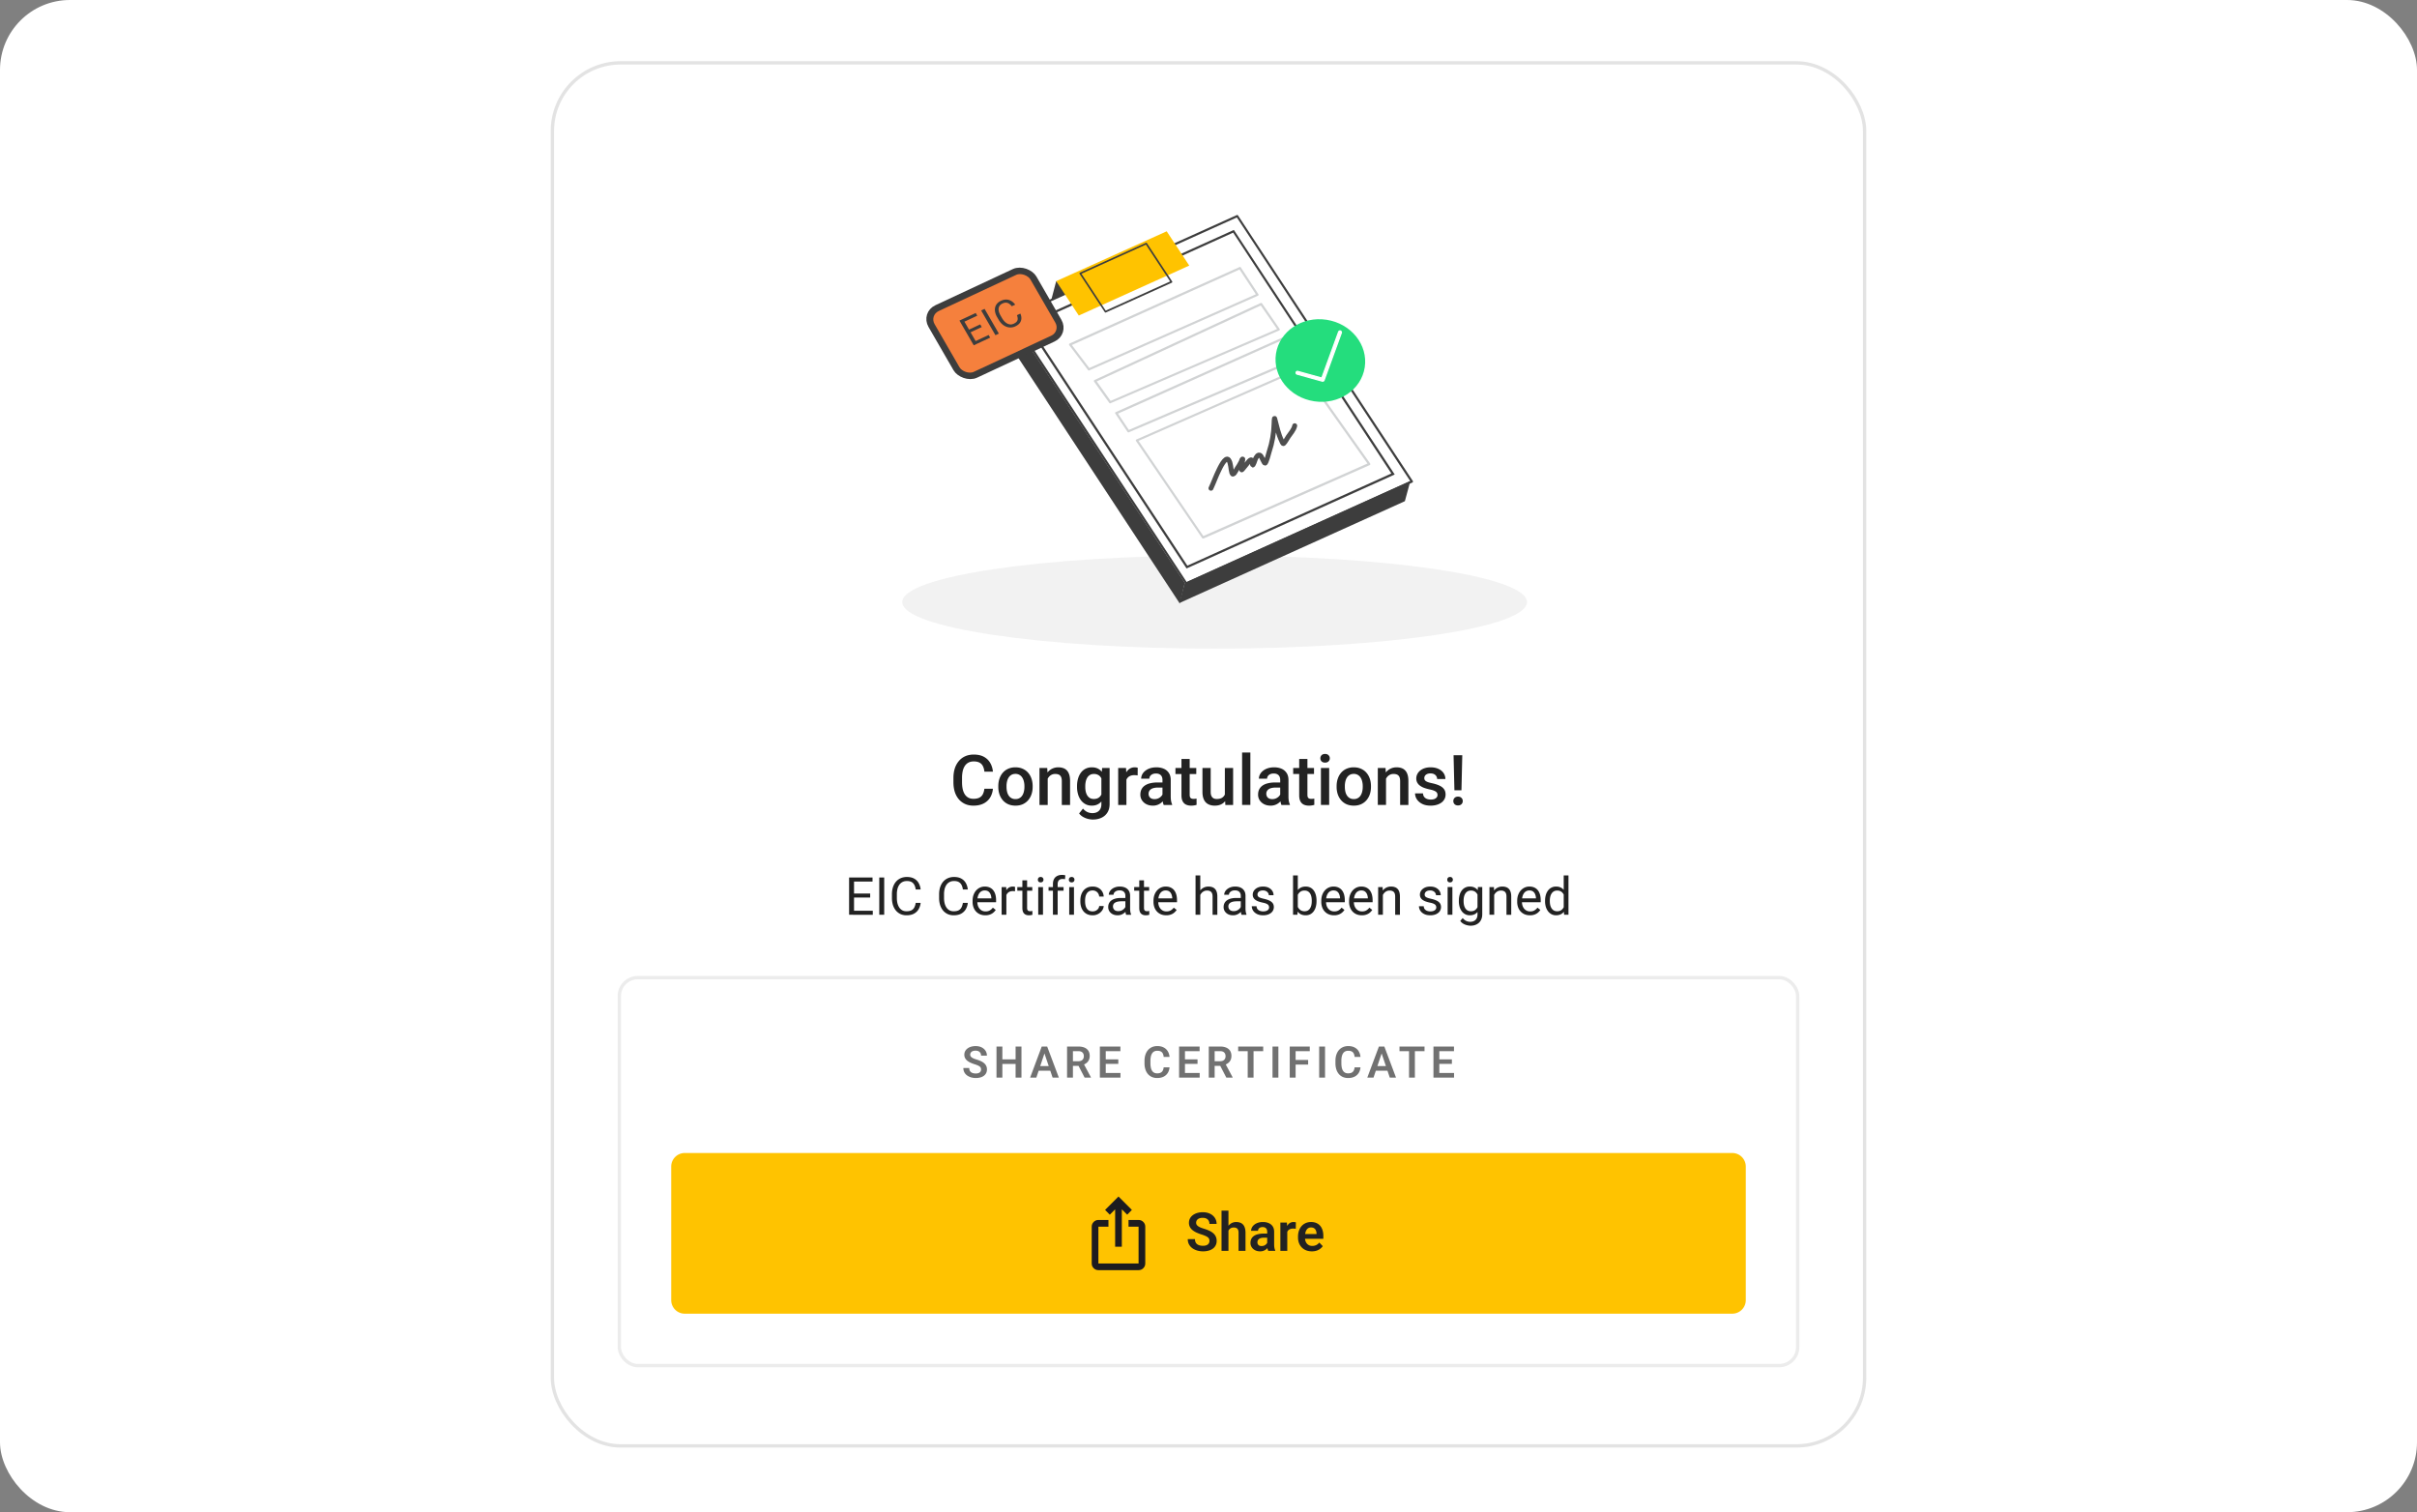 <svg xmlns="http://www.w3.org/2000/svg" width="553" height="346" fill="none"><rect width="100%" height="100%" fill="#808080" stroke="none"/><rect width="553" height="346" fill="#fff" rx="16"/><rect width="301" height="317.216" x="126" y="14" fill="#fff" rx="16"/><rect width="300.234" height="316.45" x="126.383" y="14.383" stroke="#4B4B4B" stroke-opacity=".16" stroke-width=".766" rx="15.617"/><ellipse cx="277.901" cy="137.759" fill="url(#a)" fill-opacity=".3" rx="71.467" ry="10.65"/><path fill="#3D3D3D" d="m241.657 64.322-1.303 4.959 5.06-1.125-3.757-3.834z"/><path fill="#fff" d="m323.04 110.201-51.605 23.311-39.976-60.781 17.227-7.77 17.816-8.052 16.588-7.49 39.95 60.782z"/><path fill="#3D3D3D" d="M271.434 133.768c-.076 0-.178-.052-.204-.128l-39.976-60.756c-.051-.051-.051-.128-.025-.205a.257.257 0 0 1 .128-.153l51.605-23.31c.102-.052.256 0 .307.102l39.975 60.73c.052.051.052.128.026.204a.266.266 0 0 1-.128.154l-51.605 23.31c-.051.026-.077.052-.103.052zm-39.592-60.935 39.669 60.347 51.146-23.106-39.669-60.322-51.146 23.08z"/><path fill="#3D3D3D" d="m269.927 138.088 1.15-4.729-39.95-60.756-1.15 4.704 39.95 60.781z"/><path fill="#3D3D3D" d="m322.682 110.049-51.605 23.31-1.253 4.627 51.606-23.311 1.252-4.626z"/><path fill="#fff" d="m318.747 108.44-47.158 21.291-36.526-55.516 13.036-5.879 2.709-1.226 16.282-7.362.511-.23 14.621-6.594 36.525 55.516z"/><path fill="#3D3D3D" d="m271.486 130.064-.128-.179-36.678-55.772 47.618-21.496.128.18 36.678 55.771-.281.128-47.337 21.368zm-36.04-55.72 36.219 55.081 46.672-21.087-36.193-55.107-46.698 21.112z"/><path fill="#fff" d="M260.111 100.771 297.71 84.26l15.54 21.905-38.007 16.792-15.132-22.186z"/><path stroke="#222" stroke-linecap="round" stroke-width="1.121" d="M277.061 111.717c.641-1.353 1.126-2.771 1.794-4.113.158-.318 1.527-3.333 2.239-2.385.556.742.48 2.115.751 2.983.283.907.972-.636 1.152-.904.353-.526.698-1.058.977-1.627.013-.025.202-.6.278-.634.231-.103-.018.507-.044.758-.05.477-.275 1.238-.102 1.707.032.089 1.459-1.751 1.648-1.955.786-.845.729.096.824.744.081.553.578-1.127.686-1.334.174-.334.552-1.102 1.086-.752.305.2.845 1.78 1.08 1.765.293-.018.897-2.442.962-2.64.667-2.019 1.058-4.145 1.102-6.272.008-.421.053-1.662.16-1.254.462 1.754.815 3.488 1.612 5.134.003.007.248.715.43.533.417-.417.714-1.048 1.043-1.532.517-.76 1.304-1.609 1.488-2.53" opacity=".8"/><path fill="#D1D3D4" d="M275.243 123.214c-.077 0-.154-.051-.205-.103L259.907 100.9c-.052-.051-.052-.153-.026-.205a.234.234 0 0 1 .153-.153l37.599-16.512c.102-.05.23 0 .307.077l15.54 21.93c.077.128.051.282-.051.358-.025 0-.025.026-.051.026l-38.008 16.793h-.127zm-14.749-22.34 14.825 21.777 37.548-16.588-15.234-21.496-37.139 16.307z"/><path fill="#fff" d="m244.853 78.842 38.851-17.483 4.013 6.11-38.57 17.048-4.294-5.675z"/><path fill="#D1D3D4" d="M249.146 84.77a.232.232 0 0 1-.204-.102l-4.294-5.674c-.051-.051-.051-.153-.051-.23.025-.077.076-.128.153-.179l38.851-17.483c.102-.051.23 0 .307.102l4.013 6.11c.051.05.051.127.025.204a.228.228 0 0 1-.153.153l-38.57 17.074c0 .051-.051.051-.077.026zm-3.91-5.827 3.987 5.265 38.11-16.87-3.732-5.674-38.365 17.279z"/><path fill="#fff" d="m250.553 87.174 38.007-17.637 4.013 5.828-38.57 16.665-3.45-4.856z"/><path fill="#D1D3D4" d="M254.003 92.285c-.077 0-.154-.05-.205-.102l-3.476-4.856c-.077-.102-.051-.281.051-.358.026 0 .026-.026.051-.026l38.008-17.61c.128-.052.255 0 .332.102l4.013 5.828c.051.05.051.153.026.204a.232.232 0 0 1-.154.153l-38.57 16.64c0 .025-.051.025-.076.025zm-3.068-5.01 3.17 4.448 38.084-16.435-3.732-5.393-37.522 17.38z"/><path fill="#fff" d="m255.409 94.51 38.136-17.05 3.476 4.576-38.851 16.64-2.761-4.167z"/><path fill="#D1D3D4" d="M258.169 98.931c-.077 0-.154-.05-.205-.128l-2.786-4.166c-.051-.051-.051-.128-.025-.204a.228.228 0 0 1 .153-.154l38.161-17.074a.245.245 0 0 1 .307.077l3.476 4.575c.051.051.051.153.051.23a.345.345 0 0 1-.154.18l-38.851 16.639c-.051.025-.076.025-.127.025zm-2.377-4.294 2.479 3.732 38.34-16.435-3.144-4.166-37.675 16.87z"/><path fill="#24DD7D" d="M312.25 84.041c.786-5.148-3.124-10.017-8.734-10.873-5.609-.856-10.794 2.623-11.58 7.772-.786 5.15 3.124 10.018 8.734 10.874 5.609.857 10.794-2.623 11.58-7.772z"/><path fill="#fff" stroke="#fff" stroke-width=".28" d="m302.532 87.207.018.005h.075a.334.334 0 0 0 .317-.215l.002-.005 3.951-10.842.009-.024v-.03a.34.34 0 0 0-.221-.362l-.011-.004-.013-.003a.344.344 0 0 0-.381.212l-.002.005-3.85 10.557-5.469-1.512c-.178-.065-.339.047-.397.19v-.001l-.003.008a.322.322 0 0 0 .194.413l.013.004 5.768 1.604z"/><path fill="#FFC300" d="m272.099 60.77-.69.307-21.087 9.534-3.502 1.585-5.163-7.872 25.279-11.4 5.163 7.847z"/><path fill="#3D3D3D" d="M252.929 71.505c-.077 0-.128-.025-.153-.077l-5.777-8.767c-.026-.05-.051-.102-.026-.153.026-.051.052-.102.103-.128l15.106-6.824c.076-.051.179 0 .23.076l5.776 8.768c.026.05.051.102.026.153-.026.05-.051.102-.102.128l-15.106 6.824c-.026 0-.051.026-.077 0zm-5.495-8.87 5.546 8.436 14.748-6.671-5.546-8.435-14.748 6.67z"/><rect width="25.723" height="17.595" x="1.077" y=".34" fill="#F5803D" rx="3.089" transform="matrix(.906 -.423 .5 .866 210.445 71.973)"/><rect width="25.723" height="17.595" x="1.077" y=".34" stroke="#3D3D3D" stroke-width="1.532" rx="3.089" transform="matrix(.906 -.423 .5 .866 210.445 71.973)"/><path fill="#3D3D3D" d="m226.196 76.646.352.61-3.136 1.463-.352-.61 3.136-1.463zm-5.892-3.66 3.267 5.659-.785.366-3.267-5.659.785-.366zm3.967 1.238.352.61-2.721 1.27-.352-.611 2.721-1.269zm-1.031-2.607.355.614-3.095 1.443-.355-.614 3.095-1.443zm2.029-.946 3.267 5.659-.785.366-3.267-5.659.785-.366zm7.404 1.445.781-.364c.166.377.243.747.233 1.11a1.83 1.83 0 0 1-.348 1.016c-.223.311-.572.577-1.046.798a2.624 2.624 0 0 1-1.056.256 2.626 2.626 0 0 1-1.033-.19 3.193 3.193 0 0 1-.95-.607 4.26 4.26 0 0 1-.786-1.005l-.326-.563a3.922 3.922 0 0 1-.458-1.153 2.512 2.512 0 0 1-.005-1.053c.076-.328.224-.623.445-.883.221-.261.515-.477.881-.648.447-.209.872-.305 1.274-.288.402.016.77.127 1.106.333.336.201.633.479.889.833l-.781.364a2.597 2.597 0 0 0-.604-.581 1.378 1.378 0 0 0-.695-.239c-.25-.015-.528.05-.834.192a1.61 1.61 0 0 0-.613.468 1.357 1.357 0 0 0-.265.642c-.031.238-.009.496.065.773.074.278.198.567.372.868l.33.571c.16.277.34.524.54.74.203.214.42.384.651.51.231.126.473.197.727.213.253.014.51-.04.773-.163.334-.155.57-.33.71-.523s.205-.408.196-.644a2.377 2.377 0 0 0-.173-.782z"/><path fill="#222" d="M225.219 180.477h1.953a4.509 4.509 0 0 1-.625 1.992 3.714 3.714 0 0 1-1.492 1.367c-.641.333-1.419.5-2.336.5-.703 0-1.336-.125-1.898-.375a4.163 4.163 0 0 1-1.446-1.078 4.891 4.891 0 0 1-.922-1.695c-.208-.662-.312-1.402-.312-2.219v-.946c0-.817.107-1.557.32-2.218a4.899 4.899 0 0 1 .938-1.696 4.048 4.048 0 0 1 1.461-1.086c.573-.25 1.216-.375 1.929-.375.907 0 1.672.167 2.297.5.625.334 1.11.795 1.453 1.383.349.589.563 1.263.641 2.024h-1.953c-.052-.49-.167-.909-.344-1.258a1.77 1.77 0 0 0-.766-.797c-.338-.188-.781-.281-1.328-.281-.448 0-.838.083-1.172.25a2.198 2.198 0 0 0-.835.734c-.224.323-.394.721-.508 1.195a7.091 7.091 0 0 0-.164 1.61v.961c0 .573.049 1.093.148 1.562.104.464.261.862.469 1.196.213.333.484.591.812.773.328.182.722.273 1.18.273.557 0 1.008-.088 1.352-.265.349-.177.612-.435.789-.774.182-.343.302-.763.359-1.257zm3.188-.43v-.18c0-.609.088-1.174.265-1.695.177-.526.432-.982.766-1.367.338-.391.75-.693 1.234-.907a4.032 4.032 0 0 1 1.656-.328c.62 0 1.172.11 1.657.328a3.45 3.45 0 0 1 1.242.907c.338.385.596.841.773 1.367.177.521.266 1.086.266 1.695v.18c0 .609-.089 1.174-.266 1.695a4.055 4.055 0 0 1-.773 1.367c-.339.386-.75.688-1.235.907-.484.213-1.033.32-1.648.32-.62 0-1.174-.107-1.664-.32a3.578 3.578 0 0 1-1.234-.907 4.04 4.04 0 0 1-.774-1.367 5.237 5.237 0 0 1-.265-1.695zm1.882-.18v.18c0 .38.039.739.118 1.078.078.339.2.635.367.891.166.255.38.455.64.601.261.146.571.219.93.219.349 0 .651-.073.906-.219.261-.146.474-.346.641-.601.167-.256.289-.552.367-.891.083-.339.125-.698.125-1.078v-.18c0-.375-.042-.729-.125-1.062a2.728 2.728 0 0 0-.375-.899 1.795 1.795 0 0 0-.641-.609 1.76 1.76 0 0 0-.914-.227c-.354 0-.661.076-.921.227a1.806 1.806 0 0 0-.633.609c-.167.261-.289.56-.367.899a4.59 4.59 0 0 0-.118 1.062zm9.422-2.336v6.649h-1.883v-8.453h1.774l.109 1.804zm-.336 2.11-.609-.008a5.478 5.478 0 0 1 .25-1.649c.167-.5.396-.929.687-1.289a3.04 3.04 0 0 1 1.063-.828 3.13 3.13 0 0 1 1.375-.297c.406 0 .773.058 1.101.172.334.11.618.289.852.539.24.25.422.576.547.977.125.396.187.883.187 1.461v5.461h-1.89v-5.469c0-.406-.06-.727-.18-.961a1.002 1.002 0 0 0-.508-.508c-.218-.104-.492-.156-.82-.156-.323 0-.612.068-.867.203s-.472.32-.649.555a2.685 2.685 0 0 0-.398.812 3.356 3.356 0 0 0-.141.985zm12.789-3.914h1.711v8.218c0 .761-.161 1.407-.484 1.938a3.117 3.117 0 0 1-1.352 1.211c-.578.281-1.247.422-2.007.422-.323 0-.683-.047-1.079-.141a4.446 4.446 0 0 1-1.14-.453 2.817 2.817 0 0 1-.914-.805l.883-1.109c.302.359.635.622 1 .789.364.167.747.25 1.148.25.432 0 .799-.081 1.102-.242.307-.157.544-.388.71-.696.167-.307.25-.682.25-1.125v-6.343l.172-1.914zm-5.742 4.32v-.164c0-.641.078-1.224.235-1.75.156-.531.38-.987.671-1.367.292-.386.646-.68 1.063-.883a3.111 3.111 0 0 1 1.414-.313c.547 0 1.013.099 1.398.297.391.198.717.482.977.852.26.364.464.802.609 1.312a9.98 9.98 0 0 1 .336 1.688v.523a8.436 8.436 0 0 1-.343 1.656c-.162.5-.375.933-.641 1.297a2.739 2.739 0 0 1-.984.844c-.386.198-.842.297-1.368.297-.515 0-.981-.107-1.398-.32a3.18 3.18 0 0 1-1.063-.899 4.254 4.254 0 0 1-.671-1.359 5.962 5.962 0 0 1-.235-1.711zm1.883-.164v.164c0 .385.036.745.109 1.078.078.333.196.628.352.883.161.25.364.448.609.594.25.14.545.21.883.21.443 0 .805-.093 1.086-.281.286-.187.505-.44.656-.758.157-.322.266-.682.328-1.078v-1.414a3.443 3.443 0 0 0-.195-.859 2.276 2.276 0 0 0-.383-.695 1.58 1.58 0 0 0-.609-.469 2.023 2.023 0 0 0-.867-.172c-.339 0-.633.073-.883.219a1.79 1.79 0 0 0-.617.601 2.947 2.947 0 0 0-.352.891c-.078.338-.117.7-.117 1.086zm9.414-2.547v6.844h-1.883v-8.453h1.797l.086 1.609zm2.586-1.664-.016 1.75a3.485 3.485 0 0 0-.375-.047c-.13-.01-.26-.016-.39-.016a2.37 2.37 0 0 0-.852.141 1.61 1.61 0 0 0-.617.391 1.72 1.72 0 0 0-.375.609c-.089.24-.141.508-.156.805l-.43.031c0-.531.052-1.024.156-1.477a4.04 4.04 0 0 1 .469-1.195c.214-.344.479-.612.797-.805a2.144 2.144 0 0 1 1.117-.289c.115 0 .237.011.367.032.136.02.237.044.305.07zm5.664 6.812v-4.031c0-.302-.055-.562-.164-.781a1.147 1.147 0 0 0-.5-.508c-.219-.12-.495-.18-.828-.18-.307 0-.573.052-.797.157a1.284 1.284 0 0 0-.523.421 1.022 1.022 0 0 0-.188.602h-1.875c0-.333.081-.656.242-.969.162-.312.396-.591.703-.836a3.547 3.547 0 0 1 1.102-.578c.427-.14.906-.211 1.437-.211.636 0 1.198.107 1.688.321a2.56 2.56 0 0 1 1.164.968c.286.427.43.964.43 1.61v3.758c0 .385.026.731.078 1.039.057.302.138.565.242.789v.125h-1.93a3.354 3.354 0 0 1-.211-.774 6.29 6.29 0 0 1-.07-.922zm.273-3.445.016 1.164h-1.351c-.349 0-.657.034-.922.102a1.88 1.88 0 0 0-.664.281c-.177.125-.31.276-.399.453a1.335 1.335 0 0 0-.133.602c0 .224.052.429.157.617a1.1 1.1 0 0 0 .453.43c.203.104.448.156.734.156a2.046 2.046 0 0 0 1.695-.821c.167-.234.256-.455.266-.664l.609.836a2.839 2.839 0 0 1-.32.688 3.32 3.32 0 0 1-.594.703 2.938 2.938 0 0 1-2.023.75c-.552 0-1.044-.109-1.477-.328a2.629 2.629 0 0 1-1.015-.899 2.327 2.327 0 0 1-.367-1.289c0-.448.083-.843.25-1.187.171-.349.421-.641.75-.875a3.596 3.596 0 0 1 1.218-.531 6.518 6.518 0 0 1 1.641-.188h1.476zm7.461-3.312v1.375h-4.765v-1.375h4.765zm-3.39-2.071h1.883v8.188c0 .26.036.461.109.601a.584.584 0 0 0 .32.274c.136.047.295.07.477.07.13 0 .255-.008.375-.023.12-.016.216-.032.289-.047l.008 1.437a4.737 4.737 0 0 1-.547.125 3.965 3.965 0 0 1-.703.055c-.433 0-.815-.076-1.149-.227a1.69 1.69 0 0 1-.781-.757c-.187-.349-.281-.813-.281-1.391v-8.305zm9.929 8.532v-6.461h1.891v8.453h-1.781l-.11-1.992zm.266-1.758.633-.016c0 .568-.063 1.091-.188 1.57a3.64 3.64 0 0 1-.578 1.243c-.26.349-.593.622-1 .82-.406.193-.893.289-1.461.289a3.41 3.41 0 0 1-1.132-.18 2.323 2.323 0 0 1-.891-.554c-.245-.25-.435-.576-.57-.977-.136-.401-.204-.88-.204-1.437v-5.461H277v5.476c0 .307.037.565.11.774.073.203.172.367.297.492s.27.213.437.265c.167.052.344.078.531.078.537 0 .959-.104 1.266-.312.312-.214.534-.5.664-.859.135-.36.203-.763.203-1.211zm5.57-8.25v12h-1.89v-12h1.89zm6.829 10.304v-4.031a1.72 1.72 0 0 0-.165-.781 1.147 1.147 0 0 0-.5-.508c-.218-.12-.494-.18-.828-.18-.307 0-.573.052-.797.157a1.29 1.29 0 0 0-.523.421 1.02 1.02 0 0 0-.187.602h-1.875c0-.333.08-.656.242-.969.161-.312.396-.591.703-.836a3.53 3.53 0 0 1 1.101-.578c.427-.14.907-.211 1.438-.211.635 0 1.198.107 1.687.321a2.56 2.56 0 0 1 1.164.968c.287.427.43.964.43 1.61v3.758c0 .385.026.731.078 1.039.058.302.138.565.242.789v.125h-1.929a3.305 3.305 0 0 1-.211-.774 6.29 6.29 0 0 1-.07-.922zm.273-3.445.016 1.164h-1.352a3.74 3.74 0 0 0-.922.102 1.888 1.888 0 0 0-.664.281 1.216 1.216 0 0 0-.531 1.055c0 .224.052.429.156.617a1.1 1.1 0 0 0 .453.43c.203.104.448.156.735.156a2.061 2.061 0 0 0 1.695-.821c.167-.234.255-.455.266-.664l.609.836a2.877 2.877 0 0 1-.32.688 3.32 3.32 0 0 1-.594.703 2.952 2.952 0 0 1-2.024.75c-.552 0-1.044-.109-1.476-.328a2.632 2.632 0 0 1-1.016-.899 2.327 2.327 0 0 1-.367-1.289c0-.448.083-.843.25-1.187.172-.349.422-.641.75-.875.333-.235.74-.412 1.219-.531a6.515 6.515 0 0 1 1.64-.188h1.477zm7.461-3.312v1.375h-4.766v-1.375h4.766zm-3.391-2.071h1.883v8.188c0 .26.037.461.109.601a.586.586 0 0 0 .321.274c.135.047.294.07.476.07.131 0 .256-.008.375-.023.12-.016.216-.032.289-.047l.008 1.437a4.642 4.642 0 0 1-.547.125 3.957 3.957 0 0 1-.703.055c-.432 0-.815-.076-1.148-.227a1.682 1.682 0 0 1-.781-.757c-.188-.349-.282-.813-.282-1.391v-8.305zm6.86 2.071v8.453h-1.891v-8.453h1.891zm-2.016-2.219c0-.287.094-.524.281-.711.193-.193.459-.289.797-.289.333 0 .597.096.789.289a.947.947 0 0 1 .289.711.94.94 0 0 1-.289.703c-.192.187-.456.281-.789.281-.338 0-.604-.094-.797-.281a.957.957 0 0 1-.281-.703zm3.719 6.539v-.18c0-.609.088-1.174.265-1.695.177-.526.433-.982.766-1.367.339-.391.75-.693 1.234-.907a4.034 4.034 0 0 1 1.657-.328c.619 0 1.172.11 1.656.328.489.214.904.516 1.242.907.339.385.596.841.774 1.367.177.521.265 1.086.265 1.695v.18c0 .609-.088 1.174-.265 1.695a4.057 4.057 0 0 1-.774 1.367c-.338.386-.75.688-1.234.907-.485.213-1.034.32-1.649.32-.62 0-1.174-.107-1.664-.32a3.578 3.578 0 0 1-1.234-.907 4.04 4.04 0 0 1-.774-1.367 5.237 5.237 0 0 1-.265-1.695zm1.883-.18v.18c0 .38.039.739.117 1.078.078.339.2.635.367.891.167.255.38.455.641.601.26.146.57.219.929.219a1.8 1.8 0 0 0 .907-.219c.26-.146.473-.346.64-.601.167-.256.289-.552.367-.891.084-.339.125-.698.125-1.078v-.18a4.33 4.33 0 0 0-.125-1.062 2.728 2.728 0 0 0-.375-.899 1.793 1.793 0 0 0-.64-.609 1.763 1.763 0 0 0-.914-.227c-.355 0-.662.076-.922.227a1.823 1.823 0 0 0-.633.609c-.167.261-.289.56-.367.899a4.646 4.646 0 0 0-.117 1.062zm9.421-2.336v6.649h-1.882v-8.453h1.773l.109 1.804zm-.335 2.11-.61-.008a5.51 5.51 0 0 1 .25-1.649c.167-.5.396-.929.688-1.289a3.045 3.045 0 0 1 1.062-.828c.412-.198.87-.297 1.375-.297.406 0 .774.058 1.102.172.333.11.617.289.851.539.24.25.422.576.547.977.125.396.188.883.188 1.461v5.461h-1.891v-5.469c0-.406-.06-.727-.18-.961a1.004 1.004 0 0 0-.507-.508c-.219-.104-.493-.156-.821-.156-.323 0-.612.068-.867.203s-.471.32-.648.555a2.687 2.687 0 0 0-.399.812c-.094.308-.14.636-.14.985zm12.117 2.25a.94.94 0 0 0-.141-.508c-.094-.156-.273-.297-.539-.422-.26-.125-.646-.24-1.156-.344-.448-.099-.86-.216-1.235-.351a3.948 3.948 0 0 1-.953-.508 2.145 2.145 0 0 1-.617-.703 1.948 1.948 0 0 1-.219-.938c0-.344.076-.669.227-.976.151-.308.367-.579.648-.813a3.188 3.188 0 0 1 1.024-.555 4.29 4.29 0 0 1 1.359-.203c.708 0 1.315.12 1.82.36.511.234.902.554 1.172.961.271.401.407.854.407 1.359h-1.883c0-.224-.058-.432-.172-.625a1.196 1.196 0 0 0-.5-.477c-.224-.125-.505-.187-.844-.187-.323 0-.591.052-.805.156a1.097 1.097 0 0 0-.468.391.995.995 0 0 0-.149.531c0 .141.026.268.078.383a.91.91 0 0 0 .282.305c.13.088.307.171.531.25.229.078.516.153.859.226.646.136 1.201.31 1.664.524.469.208.828.479 1.078.812.25.328.375.745.375 1.25 0 .375-.08.719-.242 1.031a2.329 2.329 0 0 1-.687.805 3.45 3.45 0 0 1-1.086.523 4.892 4.892 0 0 1-1.406.188c-.766 0-1.414-.135-1.946-.406-.531-.276-.935-.628-1.211-1.055a2.503 2.503 0 0 1-.406-1.344h1.82c.021.349.118.628.289.836.178.203.396.352.657.445.265.089.539.133.82.133.339 0 .622-.044.852-.133a1.22 1.22 0 0 0 .523-.374.895.895 0 0 0 .18-.547zm5.664-9.086-.188 8.023h-1.609l-.195-8.023h1.992zm-2.047 10.484c0-.286.094-.526.281-.719.193-.198.458-.297.797-.297.333 0 .596.099.789.297a.976.976 0 0 1 .289.719.982.982 0 0 1-.289.711c-.193.193-.456.289-.789.289-.339 0-.604-.096-.797-.289a1 1 0 0 1-.281-.711zM199.69 208.387v.92h-4.518v-.92h4.518zm-4.289-7.612v8.532h-1.131v-8.532h1.131zm3.691 3.668v.92h-3.92v-.92h3.92zm.539-3.668v.926h-4.459v-.926h4.459zm2.672 0v8.532h-1.131v-8.532h1.131zm7.207 5.819h1.125a3.595 3.595 0 0 1-.463 1.447c-.25.426-.603.764-1.06 1.014-.457.246-1.028.369-1.711.369-.5 0-.955-.094-1.366-.281a3.049 3.049 0 0 1-1.048-.797 3.733 3.733 0 0 1-.68-1.248 5.342 5.342 0 0 1-.234-1.629v-.85c0-.598.078-1.139.234-1.623.16-.488.389-.906.685-1.254a3.083 3.083 0 0 1 1.084-.803 3.48 3.48 0 0 1 1.424-.281c.645 0 1.19.121 1.635.363.445.243.791.579 1.037 1.008.25.426.404.92.463 1.483h-1.125a3.128 3.128 0 0 0-.305-1.026 1.587 1.587 0 0 0-.632-.668c-.274-.156-.631-.234-1.073-.234-.379 0-.713.072-1.002.217a2.005 2.005 0 0 0-.72.615 2.863 2.863 0 0 0-.434.955 4.84 4.84 0 0 0-.146 1.236v.862c0 .418.043.81.128 1.177.09.368.225.69.405.967a2 2 0 0 0 .685.657c.278.156.606.234.985.234.48 0 .863-.076 1.148-.229.285-.152.5-.371.645-.656.148-.285.254-.627.316-1.025zm10.793 0h1.125a3.595 3.595 0 0 1-.463 1.447c-.25.426-.603.764-1.06 1.014-.457.246-1.028.369-1.711.369-.5 0-.955-.094-1.366-.281a3.049 3.049 0 0 1-1.048-.797 3.733 3.733 0 0 1-.68-1.248 5.342 5.342 0 0 1-.234-1.629v-.85c0-.598.078-1.139.234-1.623.16-.488.389-.906.685-1.254a3.083 3.083 0 0 1 1.084-.803 3.48 3.48 0 0 1 1.424-.281c.645 0 1.19.121 1.635.363.445.243.791.579 1.037 1.008.25.426.404.92.463 1.483h-1.125a3.128 3.128 0 0 0-.305-1.026 1.587 1.587 0 0 0-.632-.668c-.274-.156-.631-.234-1.073-.234-.379 0-.713.072-1.002.217a2.005 2.005 0 0 0-.72.615 2.863 2.863 0 0 0-.434.955 4.84 4.84 0 0 0-.146 1.236v.862c0 .418.042.81.128 1.177.09.368.225.69.405.967a2 2 0 0 0 .685.657c.278.156.606.234.985.234.48 0 .863-.076 1.148-.229.285-.152.5-.371.645-.656.148-.285.254-.627.316-1.025zm5.133 2.83c-.442 0-.842-.074-1.201-.223a2.708 2.708 0 0 1-.92-.639 2.837 2.837 0 0 1-.586-.972 3.56 3.56 0 0 1-.205-1.231v-.246c0-.515.076-.974.228-1.377.153-.406.36-.75.621-1.031.262-.281.559-.494.891-.639a2.567 2.567 0 0 1 1.031-.216c.453 0 .844.078 1.172.234.332.156.604.375.815.656.21.278.367.606.468.985.102.375.153.785.153 1.23v.486h-4.735v-.884h3.651v-.082a2.734 2.734 0 0 0-.176-.821 1.48 1.48 0 0 0-.469-.656c-.215-.172-.508-.258-.879-.258a1.479 1.479 0 0 0-1.213.615 2.322 2.322 0 0 0-.345.745c-.082.293-.123.63-.123 1.013v.246c0 .301.041.584.123.85.086.262.209.492.369.691.164.2.361.356.592.469.234.113.5.17.796.17.383 0 .707-.078.973-.234.266-.157.498-.366.697-.627l.657.521a3.03 3.03 0 0 1-.522.592c-.211.188-.471.34-.779.457a3.022 3.022 0 0 1-1.084.176zm4.816-5.461v5.344h-1.084v-6.34h1.055l.029.996zm1.981-1.031-.006 1.007a1.64 1.64 0 0 0-.258-.035 2.696 2.696 0 0 0-.269-.011c-.25 0-.471.039-.663.117a1.369 1.369 0 0 0-.486.328 1.57 1.57 0 0 0-.316.504 2.406 2.406 0 0 0-.147.633l-.305.175c0-.382.038-.742.112-1.078.078-.336.197-.633.357-.89.16-.262.364-.465.61-.61a1.714 1.714 0 0 1 1.16-.193.8.8 0 0 1 .211.053zm3.949.035v.832h-3.428v-.832h3.428zm-2.268-1.541h1.084v6.31c0 .215.034.377.1.487a.473.473 0 0 0 .258.216c.105.036.219.053.34.053.089 0 .183-.008.281-.023.101-.02.178-.035.228-.047l.006.885a2.678 2.678 0 0 1-.34.076 2.601 2.601 0 0 1-.498.041c-.265 0-.509-.053-.732-.158a1.182 1.182 0 0 1-.533-.528c-.129-.25-.194-.586-.194-1.008v-6.304zm4.717 1.541v6.34h-1.09v-6.34h1.09zm-1.172-1.682c0-.176.053-.324.158-.445.11-.121.27-.182.481-.182.207 0 .365.061.475.182a.627.627 0 0 1 .169.445.614.614 0 0 1-.169.434c-.11.117-.268.176-.475.176-.211 0-.371-.059-.481-.176a.641.641 0 0 1-.158-.434zm4.53 8.022h-1.084v-7.008c0-.457.082-.842.246-1.154.168-.317.408-.555.72-.715.313-.164.684-.246 1.114-.246a2.95 2.95 0 0 1 .75.093l-.059.885a1.889 1.889 0 0 0-.281-.041 3.887 3.887 0 0 0-.305-.012c-.23 0-.43.047-.598.141a.888.888 0 0 0-.375.398 1.49 1.49 0 0 0-.128.651v7.008zm1.347-6.34v.832h-3.433v-.832h3.433zm2.385 0v6.34h-1.09v-6.34h1.09zm-1.172-1.682c0-.176.053-.324.158-.445.11-.121.27-.182.481-.182.207 0 .365.061.474.182.114.121.17.269.17.445a.61.61 0 0 1-.17.434c-.109.117-.267.176-.474.176-.211 0-.371-.059-.481-.176a.641.641 0 0 1-.158-.434zm5.449 7.248c.258 0 .496-.053.715-.158.219-.105.399-.25.539-.434.141-.187.221-.4.24-.638h1.032c-.02.375-.147.724-.381 1.049a2.605 2.605 0 0 1-2.145 1.072c-.476 0-.892-.084-1.248-.252a2.486 2.486 0 0 1-.879-.692 3.079 3.079 0 0 1-.521-1.007 4.264 4.264 0 0 1-.17-1.213v-.246c0-.426.057-.828.17-1.207.117-.383.291-.721.521-1.014.235-.293.528-.523.879-.691.356-.168.772-.252 1.248-.252.496 0 .93.101 1.301.304.371.2.662.473.873.821.215.343.332.734.352 1.171h-1.032a1.549 1.549 0 0 0-.222-.708 1.387 1.387 0 0 0-.516-.504 1.441 1.441 0 0 0-.756-.194c-.332 0-.611.067-.838.199-.222.129-.4.305-.533.528a2.476 2.476 0 0 0-.281.732 4.01 4.01 0 0 0-.082.815v.246c0 .277.027.551.082.82.055.27.146.514.275.732.133.219.311.395.534.528.226.129.507.193.843.193zm7.483-.31v-3.264c0-.25-.051-.467-.153-.65a.995.995 0 0 0-.445-.434c-.199-.102-.445-.152-.738-.152-.274 0-.514.047-.721.14a1.258 1.258 0 0 0-.48.369.808.808 0 0 0-.17.493h-1.084c0-.227.058-.452.176-.674.117-.223.285-.424.503-.604.223-.183.489-.328.797-.433.313-.11.66-.164 1.043-.164.461 0 .867.078 1.219.234.355.156.633.393.832.709.203.312.305.705.305 1.178v2.953c0 .211.017.435.052.674.04.238.096.443.17.615v.094h-1.13a2 2 0 0 1-.129-.498 3.924 3.924 0 0 1-.047-.586zm.187-2.76.012.762h-1.096c-.308 0-.584.025-.826.076a1.883 1.883 0 0 0-.609.217.975.975 0 0 0-.504.878c0 .2.045.381.135.545a.976.976 0 0 0 .404.393c.183.094.408.141.674.141.332 0 .625-.071.879-.211.254-.141.455-.313.603-.516.152-.203.235-.4.246-.592l.463.522a1.558 1.558 0 0 1-.223.545 2.618 2.618 0 0 1-1.201 1.025 2.33 2.33 0 0 1-.925.176c-.43 0-.807-.084-1.131-.252a1.926 1.926 0 0 1-.75-.674 1.78 1.78 0 0 1-.264-.955c0-.34.066-.639.199-.897.133-.261.324-.478.574-.65.25-.176.551-.308.903-.398.351-.09.744-.135 1.177-.135h1.26zm5.256-2.496v.832h-3.428v-.832h3.428zm-2.267-1.541h1.084v6.31c0 .215.033.377.099.487a.476.476 0 0 0 .258.216c.105.036.219.053.34.053.09 0 .183-.008.281-.023.102-.02.178-.035.229-.047l.005.885a2.698 2.698 0 0 1-.339.076 2.616 2.616 0 0 1-.498.041c-.266 0-.51-.053-.733-.158a1.182 1.182 0 0 1-.533-.528c-.129-.25-.193-.586-.193-1.008v-6.304zm6.169 7.998c-.441 0-.841-.074-1.201-.223a2.718 2.718 0 0 1-.92-.639 2.837 2.837 0 0 1-.586-.972 3.585 3.585 0 0 1-.205-1.231v-.246c0-.515.077-.974.229-1.377.152-.406.359-.75.621-1.031.262-.281.559-.494.891-.639a2.563 2.563 0 0 1 1.031-.216c.453 0 .844.078 1.172.234.332.156.603.375.814.656.211.278.367.606.469.985.101.375.152.785.152 1.23v.486h-4.734v-.884h3.65v-.082a2.674 2.674 0 0 0-.176-.821 1.47 1.47 0 0 0-.468-.656c-.215-.172-.508-.258-.879-.258-.246 0-.473.053-.68.158a1.449 1.449 0 0 0-.533.457 2.323 2.323 0 0 0-.346.745c-.082.293-.123.63-.123 1.013v.246c0 .301.041.584.123.85.086.262.209.492.369.691.164.2.362.356.592.469.235.113.5.17.797.17.383 0 .707-.078.973-.234.265-.157.498-.366.697-.627l.656.521c-.136.207-.31.405-.521.592-.211.188-.471.34-.78.457a3.018 3.018 0 0 1-1.084.176zm7.793-9.117v9h-1.084v-9h1.084zm-.257 5.589-.452-.017c.004-.434.069-.834.194-1.201.125-.371.301-.694.527-.967.227-.273.496-.484.809-.633a2.39 2.39 0 0 1 1.049-.228c.312 0 .593.043.843.129.25.082.463.214.639.398.18.184.316.422.41.715.094.289.141.642.141 1.06v4.155h-1.09v-4.166c0-.332-.049-.598-.147-.797a.901.901 0 0 0-.427-.44 1.549 1.549 0 0 0-.692-.14c-.269 0-.515.056-.738.17a1.757 1.757 0 0 0-.568.468c-.157.2-.28.428-.369.686a2.501 2.501 0 0 0-.129.808zm9.521 2.327v-3.264c0-.25-.051-.467-.152-.65a.997.997 0 0 0-.446-.434c-.199-.102-.445-.152-.738-.152-.273 0-.514.047-.721.14a1.258 1.258 0 0 0-.48.369.814.814 0 0 0-.17.493h-1.084c0-.227.059-.452.176-.674.117-.223.285-.424.504-.604a2.51 2.51 0 0 1 .797-.433c.312-.11.66-.164 1.043-.164.461 0 .867.078 1.218.234.356.156.633.393.832.709.204.312.305.705.305 1.178v2.953c0 .211.018.435.053.674.039.238.096.443.17.615v.094h-1.131a2 2 0 0 1-.129-.498 4.062 4.062 0 0 1-.047-.586zm.188-2.76.011.762h-1.095c-.309 0-.584.025-.827.076a1.883 1.883 0 0 0-.609.217.975.975 0 0 0-.504.878c0 .2.045.381.135.545.09.164.225.295.404.393.184.094.408.141.674.141.332 0 .625-.071.879-.211.254-.141.455-.313.603-.516.153-.203.235-.4.247-.592l.462.522a1.573 1.573 0 0 1-.222.545c-.121.199-.283.39-.487.574-.199.18-.437.33-.714.451a2.334 2.334 0 0 1-.926.176c-.43 0-.807-.084-1.131-.252a1.94 1.94 0 0 1-.75-.674 1.78 1.78 0 0 1-.264-.955c0-.34.067-.639.2-.897.132-.261.324-.478.574-.65a2.73 2.73 0 0 1 .902-.398c.352-.09.744-.135 1.178-.135h1.26zm6.293 2.162a.92.92 0 0 0-.106-.434c-.066-.136-.205-.259-.416-.369-.207-.113-.519-.211-.937-.293a7.458 7.458 0 0 1-.955-.263 2.882 2.882 0 0 1-.721-.37 1.53 1.53 0 0 1-.451-.509 1.418 1.418 0 0 1-.159-.686c0-.25.055-.486.164-.709.114-.222.272-.42.475-.592a2.33 2.33 0 0 1 .744-.404c.289-.098.612-.146.967-.146.508 0 .941.089 1.301.269.359.18.635.42.826.721.191.297.287.627.287.99h-1.084a.934.934 0 0 0-.158-.51 1.176 1.176 0 0 0-.451-.416 1.464 1.464 0 0 0-.721-.164c-.301 0-.545.047-.732.141a.94.94 0 0 0-.405.346.868.868 0 0 0-.064.761c.043.09.117.174.223.252.105.074.253.145.445.211.191.067.435.133.732.199.52.118.948.258 1.283.422.336.164.586.366.75.604.165.238.247.527.247.867 0 .277-.059.531-.176.762-.114.23-.28.429-.498.597a2.485 2.485 0 0 1-.774.387 3.45 3.45 0 0 1-1.002.135c-.558 0-1.031-.1-1.418-.299-.386-.199-.679-.457-.879-.773a1.854 1.854 0 0 1-.298-1.002h1.089c.016.296.102.533.258.709.157.171.348.295.575.369.226.07.451.105.673.105.297 0 .545-.039.744-.117.204-.078.358-.186.463-.322a.745.745 0 0 0 .159-.469zm5.478-7.318h1.09v7.769l-.094 1.231h-.996v-9zm5.373 5.777v.123a4.8 4.8 0 0 1-.164 1.283 3.143 3.143 0 0 1-.48 1.02 2.248 2.248 0 0 1-.774.674c-.305.16-.654.24-1.049.24-.402 0-.756-.069-1.06-.205a2.086 2.086 0 0 1-.762-.604 3.113 3.113 0 0 1-.498-.949 5.993 5.993 0 0 1-.252-1.254v-.539a6 6 0 0 1 .252-1.26c.125-.371.291-.687.498-.949.207-.266.461-.467.762-.603.301-.141.65-.211 1.049-.211.398 0 .752.078 1.06.234.309.152.567.371.774.656.211.285.371.627.48 1.026.109.394.164.834.164 1.318zm-1.09.123v-.123c0-.316-.029-.613-.088-.891a2.292 2.292 0 0 0-.281-.738 1.4 1.4 0 0 0-.51-.504c-.211-.125-.47-.187-.779-.187-.273 0-.512.047-.715.14a1.559 1.559 0 0 0-.51.381c-.14.156-.255.336-.345.539a3.088 3.088 0 0 0-.194.621v1.412c.063.274.164.538.305.791.145.25.336.456.574.616.243.16.541.24.897.24.293 0 .543-.059.75-.176.211-.121.381-.287.51-.498.132-.211.23-.455.293-.732.062-.278.093-.575.093-.891zm5.092 3.217c-.441 0-.842-.074-1.201-.223a2.708 2.708 0 0 1-.92-.639 2.837 2.837 0 0 1-.586-.972 3.56 3.56 0 0 1-.205-1.231v-.246c0-.515.076-.974.228-1.377.153-.406.36-.75.622-1.031.261-.281.558-.494.89-.639a2.567 2.567 0 0 1 1.031-.216c.454 0 .844.078 1.172.234.332.156.604.375.815.656.211.278.367.606.469.985.101.375.152.785.152 1.23v.486h-4.734v-.884h3.65v-.082a2.704 2.704 0 0 0-.176-.821 1.48 1.48 0 0 0-.469-.656c-.214-.172-.507-.258-.879-.258a1.479 1.479 0 0 0-1.212.615 2.302 2.302 0 0 0-.346.745c-.082.293-.123.63-.123 1.013v.246c0 .301.041.584.123.85.086.262.209.492.369.691.164.2.361.356.592.469.234.113.5.17.797.17.382 0 .707-.078.972-.234.266-.157.498-.366.698-.627l.656.521a3.03 3.03 0 0 1-.522.592 2.47 2.47 0 0 1-.779.457 3.022 3.022 0 0 1-1.084.176zm6.363 0c-.441 0-.841-.074-1.201-.223a2.718 2.718 0 0 1-.92-.639 2.837 2.837 0 0 1-.586-.972 3.585 3.585 0 0 1-.205-1.231v-.246c0-.515.076-.974.229-1.377.152-.406.359-.75.621-1.031.262-.281.558-.494.89-.639a2.571 2.571 0 0 1 1.032-.216c.453 0 .843.078 1.172.234.332.156.603.375.814.656.211.278.367.606.469.985.101.375.152.785.152 1.23v.486h-4.734v-.884h3.65v-.082a2.674 2.674 0 0 0-.176-.821 1.478 1.478 0 0 0-.468-.656c-.215-.172-.508-.258-.879-.258-.246 0-.473.053-.68.158a1.449 1.449 0 0 0-.533.457 2.302 2.302 0 0 0-.346.745c-.082.293-.123.63-.123 1.013v.246c0 .301.041.584.123.85.086.262.209.492.369.691.164.2.362.356.592.469.234.113.5.17.797.17.383 0 .707-.078.973-.234.265-.157.498-.366.697-.627l.656.521c-.137.207-.31.405-.521.592-.211.188-.471.34-.78.457a3.018 3.018 0 0 1-1.084.176zm4.817-5.104v4.987h-1.084v-6.34h1.025l.059 1.353zm-.258 1.576-.451-.017c.004-.434.068-.834.193-1.201.125-.371.301-.694.527-.967.227-.273.497-.484.809-.633a2.39 2.39 0 0 1 1.049-.228c.312 0 .594.043.844.129.25.082.463.214.638.398.18.184.317.422.41.715.094.289.141.642.141 1.06v4.155h-1.09v-4.166c0-.332-.049-.598-.146-.797a.903.903 0 0 0-.428-.44 1.544 1.544 0 0 0-.691-.14c-.27 0-.516.056-.739.17a1.768 1.768 0 0 0-.568.468 2.378 2.378 0 0 0-.498 1.494zm12.475 1.729a.92.92 0 0 0-.106-.434c-.066-.136-.205-.259-.416-.369-.207-.113-.519-.211-.937-.293a7.458 7.458 0 0 1-.955-.263 2.882 2.882 0 0 1-.721-.37 1.53 1.53 0 0 1-.451-.509 1.418 1.418 0 0 1-.159-.686c0-.25.055-.486.164-.709.114-.222.272-.42.475-.592a2.33 2.33 0 0 1 .744-.404c.289-.098.612-.146.967-.146.508 0 .941.089 1.301.269.359.18.635.42.826.721.191.297.287.627.287.99h-1.084a.934.934 0 0 0-.158-.51 1.176 1.176 0 0 0-.451-.416 1.464 1.464 0 0 0-.721-.164c-.301 0-.545.047-.732.141a.94.94 0 0 0-.405.346.868.868 0 0 0-.064.761c.043.09.117.174.223.252.105.074.253.145.445.211.191.067.435.133.732.199.52.118.948.258 1.283.422.336.164.586.366.75.604.165.238.247.527.247.867 0 .277-.059.531-.176.762-.114.23-.28.429-.498.597a2.485 2.485 0 0 1-.774.387 3.45 3.45 0 0 1-1.002.135c-.558 0-1.031-.1-1.418-.299-.386-.199-.679-.457-.879-.773a1.854 1.854 0 0 1-.298-1.002h1.089c.016.296.102.533.258.709.157.171.348.295.575.369.226.07.451.105.673.105.297 0 .545-.039.744-.117.204-.078.358-.186.463-.322a.745.745 0 0 0 .159-.469zm3.685-4.658v6.34h-1.09v-6.34h1.09zm-1.172-1.682c0-.176.053-.324.158-.445.11-.121.27-.182.481-.182.207 0 .365.061.475.182a.627.627 0 0 1 .169.445.614.614 0 0 1-.169.434c-.11.117-.268.176-.475.176-.211 0-.371-.059-.481-.176a.641.641 0 0 1-.158-.434zm7.02 1.682h.984v6.205c0 .558-.113 1.035-.34 1.43a2.213 2.213 0 0 1-.949.896c-.402.207-.867.311-1.394.311-.219 0-.477-.036-.774-.106a3.107 3.107 0 0 1-.867-.346 2.167 2.167 0 0 1-.709-.65l.568-.645c.266.321.543.543.832.668a2.2 2.2 0 0 0 .868.188c.343 0 .64-.064.89-.193s.444-.321.58-.575c.141-.25.211-.558.211-.925v-4.864l.1-1.394zm-4.365 3.24v-.123c0-.484.056-.924.169-1.318.118-.399.284-.741.499-1.026.218-.285.482-.504.791-.656a2.275 2.275 0 0 1 1.042-.234c.399 0 .747.07 1.043.211.301.136.555.337.762.603.211.262.377.578.498.949a6 6 0 0 1 .252 1.26v.539a5.521 5.521 0 0 1-.252 1.254 2.947 2.947 0 0 1-.498.949 2.086 2.086 0 0 1-.762.604c-.3.136-.652.205-1.054.205-.379 0-.723-.08-1.031-.24a2.362 2.362 0 0 1-.786-.674 3.222 3.222 0 0 1-.504-1.02 4.64 4.64 0 0 1-.169-1.283zm1.084-.123v.123c0 .316.031.613.093.891.067.277.166.521.299.732.137.211.311.377.522.498.211.117.462.176.755.176.36 0 .657-.076.891-.229.234-.152.42-.353.557-.603.14-.25.25-.522.328-.815v-1.412a2.92 2.92 0 0 0-.199-.621 1.926 1.926 0 0 0-.34-.539 1.48 1.48 0 0 0-.51-.381 1.702 1.702 0 0 0-.715-.14c-.297 0-.553.062-.767.187a1.497 1.497 0 0 0-.522.504 2.43 2.43 0 0 0-.299.738 4.087 4.087 0 0 0-.093.891zm6.996-1.764v4.987h-1.084v-6.34h1.025l.059 1.353zm-.258 1.576-.451-.017c.004-.434.068-.834.193-1.201.125-.371.301-.694.527-.967.227-.273.496-.484.809-.633a2.39 2.39 0 0 1 1.049-.228c.312 0 .594.043.844.129.25.082.462.214.638.398.18.184.317.422.41.715.094.289.141.642.141 1.06v4.155h-1.09v-4.166c0-.332-.049-.598-.146-.797a.907.907 0 0 0-.428-.44 1.549 1.549 0 0 0-.692-.14c-.269 0-.515.056-.738.17a1.757 1.757 0 0 0-.568.468 2.378 2.378 0 0 0-.498 1.494zm8.437 3.528c-.441 0-.841-.074-1.201-.223a2.718 2.718 0 0 1-.92-.639 2.837 2.837 0 0 1-.586-.972 3.585 3.585 0 0 1-.205-1.231v-.246c0-.515.076-.974.229-1.377.152-.406.359-.75.621-1.031.262-.281.558-.494.89-.639a2.568 2.568 0 0 1 1.032-.216c.453 0 .843.078 1.172.234.332.156.603.375.814.656.211.278.367.606.469.985.101.375.152.785.152 1.23v.486h-4.734v-.884h3.65v-.082a2.704 2.704 0 0 0-.176-.821 1.478 1.478 0 0 0-.468-.656c-.215-.172-.508-.258-.879-.258-.246 0-.473.053-.68.158a1.449 1.449 0 0 0-.533.457 2.302 2.302 0 0 0-.346.745c-.082.293-.123.63-.123 1.013v.246c0 .301.041.584.123.85.086.262.209.492.369.691.164.2.362.356.592.469.234.113.5.17.797.17.383 0 .707-.078.973-.234.265-.157.498-.366.697-.627l.656.521c-.137.207-.31.405-.521.592-.211.188-.471.34-.78.457a3.018 3.018 0 0 1-1.084.176zm7.729-1.348v-7.769h1.09v9h-.996l-.094-1.231zm-4.266-1.869v-.123c0-.484.059-.924.176-1.318a3.18 3.18 0 0 1 .51-1.026c.222-.285.486-.504.791-.656a2.25 2.25 0 0 1 1.031-.234c.398 0 .746.07 1.043.211.301.136.555.337.762.603.211.262.377.578.498.949a6 6 0 0 1 .252 1.26v.539a5.521 5.521 0 0 1-.252 1.254 2.947 2.947 0 0 1-.498.949 2.086 2.086 0 0 1-.762.604 2.54 2.54 0 0 1-1.055.205c-.371 0-.711-.08-1.019-.24a2.408 2.408 0 0 1-.791-.674 3.275 3.275 0 0 1-.51-1.02 4.491 4.491 0 0 1-.176-1.283zm1.09-.123v.123c0 .316.031.613.094.891.066.277.168.521.304.732.137.211.311.377.522.498.211.117.463.176.756.176.359 0 .654-.076.885-.229.234-.152.421-.353.562-.603.141-.25.25-.522.328-.815v-1.412a3.118 3.118 0 0 0-.205-.621 1.904 1.904 0 0 0-.34-.539 1.466 1.466 0 0 0-.509-.381c-.2-.093-.436-.14-.709-.14-.297 0-.553.062-.768.187a1.497 1.497 0 0 0-.522.504 2.338 2.338 0 0 0-.304.738 4.025 4.025 0 0 0-.094.891z"/><rect width="269.598" height="88.761" x="141.701" y="223.69" fill="#fff" rx="4.212"/><rect width="269.598" height="88.761" x="141.701" y="223.69" stroke="#ECECEC" stroke-width=".766" rx="4.212"/><path fill="#717171" d="M224.462 244.715a.996.996 0 0 0-.063-.366.673.673 0 0 0-.22-.298 1.764 1.764 0 0 0-.444-.264 6.143 6.143 0 0 0-.732-.273 8.015 8.015 0 0 1-.928-.352 3.6 3.6 0 0 1-.757-.454 1.93 1.93 0 0 1-.503-.596 1.672 1.672 0 0 1-.181-.791c0-.293.062-.56.186-.8.127-.241.306-.448.537-.621.231-.175.503-.31.815-.405a3.658 3.658 0 0 1 1.045-.141c.528 0 .983.096 1.368.288.387.192.686.452.898.781a2 2 0 0 1 .317 1.108h-1.338a1.19 1.19 0 0 0-.141-.586.964.964 0 0 0-.42-.4c-.186-.098-.42-.147-.703-.147a1.67 1.67 0 0 0-.684.123.919.919 0 0 0-.405.332.861.861 0 0 0-.132.468c0 .13.031.248.093.352.062.101.155.197.278.288.124.088.277.171.459.249.186.075.401.15.645.225.39.117.732.247 1.025.39.296.143.542.306.737.488a1.798 1.798 0 0 1 .596 1.392c0 .306-.06.58-.181.82-.12.241-.292.446-.517.616a2.412 2.412 0 0 1-.811.385 3.865 3.865 0 0 1-1.049.132c-.346 0-.687-.045-1.026-.137a3.13 3.13 0 0 1-.913-.419 2.155 2.155 0 0 1-.654-.713 2.04 2.04 0 0 1-.244-1.016h1.347c0 .225.036.417.108.576.075.156.179.285.312.386.137.098.296.169.479.215.182.045.379.068.591.068.273 0 .498-.037.673-.112a.827.827 0 0 0 .537-.791zm8.249-2.329v1.054h-3.74v-1.054h3.74zm-3.374-2.935v7.11h-1.343v-7.11h1.343zm4.37 0v7.11h-1.343v-7.11h1.343zm5.431 1.079-2.026 6.031h-1.421l2.656-7.11h.908l-.117 1.079zm1.694 6.031-2.036-6.031-.122-1.079h.913l2.671 7.11h-1.426zm-.092-2.642v1.06h-3.814v-1.06h3.814zm3.4-4.468h2.583c.54 0 1.004.082 1.391.244.387.163.685.404.894.723.208.319.312.711.312 1.177 0 .368-.065.687-.195.957-.13.27-.314.496-.552.678a2.684 2.684 0 0 1-.83.43l-.42.215h-2.28l-.01-1.06h1.704c.277 0 .506-.048.689-.146a.971.971 0 0 0 .41-.405c.094-.173.141-.37.141-.591 0-.238-.045-.443-.136-.615a.932.932 0 0 0-.415-.406c-.186-.094-.42-.141-.703-.141h-1.241v6.05h-1.342v-7.11zm4.013 7.11-1.645-3.184 1.421-.005 1.665 3.12v.069h-1.441zm8.205-1.055v1.055h-3.78v-1.055h3.78zm-3.369-6.055v7.11h-1.343v-7.11h1.343zm2.876 2.935v1.03h-3.287v-1.03h3.287zm.478-2.935v1.06h-3.765v-1.06h3.765zm9.895 4.771h1.343a2.755 2.755 0 0 1-.395 1.264 2.377 2.377 0 0 1-.952.86c-.407.208-.901.312-1.48.312a2.99 2.99 0 0 1-1.206-.234 2.615 2.615 0 0 1-.913-.679 3.087 3.087 0 0 1-.576-1.064 4.57 4.57 0 0 1-.2-1.402v-.542c0-.517.068-.984.205-1.401.136-.417.332-.772.586-1.065a2.61 2.61 0 0 1 .922-.683c.362-.16.765-.239 1.211-.239.58 0 1.07.107 1.47.322.4.211.711.503.933.874.221.371.355.797.4 1.279h-1.343a2.117 2.117 0 0 0-.195-.762 1.026 1.026 0 0 0-.459-.473c-.202-.111-.47-.166-.806-.166-.26 0-.49.049-.688.146a1.259 1.259 0 0 0-.488.44 2.083 2.083 0 0 0-.293.722 4.542 4.542 0 0 0-.098.997v.551c0 .362.029.686.088.972.058.286.15.529.273.728.124.198.283.349.479.454.195.104.428.156.698.156.329 0 .596-.052.801-.156.208-.105.366-.258.473-.459.111-.202.181-.453.21-.752zm8.244 1.284v1.055h-3.779v-1.055h3.779zm-3.369-6.055v7.11h-1.343v-7.11h1.343zm2.876 2.935v1.03h-3.286v-1.03h3.286zm.478-2.935v1.06h-3.764v-1.06h3.764zm2.096 0h2.583c.541 0 1.005.082 1.392.244.387.163.685.404.894.723.208.319.312.711.312 1.177 0 .368-.065.687-.195.957-.13.27-.314.496-.552.678a2.684 2.684 0 0 1-.83.43l-.42.215h-2.28l-.01-1.06h1.704c.277 0 .506-.048.689-.146a.971.971 0 0 0 .41-.405c.094-.173.141-.37.141-.591 0-.238-.045-.443-.136-.615a.932.932 0 0 0-.415-.406c-.186-.094-.42-.141-.704-.141h-1.24v6.05h-1.343v-7.11zm4.014 7.11-1.645-3.184 1.421-.005 1.665 3.12v.069h-1.441zm6.232-7.11v7.11h-1.338v-7.11h1.338zm2.207 0v1.06h-5.727v-1.06h5.727zm3.473 0v7.11h-1.343v-7.11h1.343zm3.942 0v7.11h-1.343v-7.11h1.343zm2.866 3.071v1.06h-3.218v-1.06h3.218zm.376-3.071v1.06h-3.594v-1.06h3.594zm3.493 0v7.11h-1.343v-7.11h1.343zm6.759 4.771h1.343a2.756 2.756 0 0 1-.396 1.264 2.37 2.37 0 0 1-.952.86c-.407.208-.9.312-1.479.312a2.99 2.99 0 0 1-1.206-.234 2.62 2.62 0 0 1-.914-.679 3.12 3.12 0 0 1-.576-1.064 4.6 4.6 0 0 1-.2-1.402v-.542c0-.517.068-.984.205-1.401.137-.417.332-.772.586-1.065.257-.296.565-.524.923-.683.361-.16.765-.239 1.211-.239.579 0 1.069.107 1.47.322.4.211.711.503.932.874.222.371.355.797.401 1.279h-1.343a2.117 2.117 0 0 0-.195-.762 1.026 1.026 0 0 0-.459-.473c-.202-.111-.471-.166-.806-.166-.261 0-.49.049-.689.146a1.259 1.259 0 0 0-.488.44c-.13.192-.228.433-.293.722a4.542 4.542 0 0 0-.098.997v.551c0 .362.03.686.088.972.059.286.15.529.274.728.123.198.283.349.478.454.196.104.428.156.699.156.328 0 .595-.052.8-.156.209-.105.367-.258.474-.459.111-.202.181-.453.21-.752zm6.359-3.692-2.027 6.031h-1.421l2.657-7.11h.908l-.117 1.079zm1.694 6.031-2.036-6.031-.122-1.079h.913l2.671 7.11h-1.426zm-.093-2.642v1.06h-3.813v-1.06h3.813zm5.837-4.468v7.11h-1.338v-7.11h1.338zm2.207 0v1.06h-5.728v-1.06h5.728zm6.754 6.055v1.055h-3.779v-1.055h3.779zm-3.369-6.055v7.11h-1.343v-7.11h1.343zm2.876 2.935v1.03h-3.286v-1.03h3.286zm.478-2.935v1.06h-3.764v-1.06h3.764z"/><path fill="#FFC300" d="M153.573 266.912a3.096 3.096 0 0 1 3.095-3.096h239.665a3.096 3.096 0 0 1 3.095 3.096v30.573a3.095 3.095 0 0 1-3.095 3.095H156.668a3.095 3.095 0 0 1-3.095-3.095v-30.573z"/><mask id="b" width="20" height="19" x="246" y="273" maskUnits="userSpaceOnUse" style="mask-type:alpha"><path fill="#D9D9D9" d="M246.715 273.008h18.382v18.382h-18.382z"/></mask><g mask="url(#b)"><path fill="#1C1B1F" d="M251.31 290.623c-.421 0-.782-.15-1.082-.45-.3-.3-.45-.66-.45-1.081v-8.425c0-.422.15-.782.45-1.082.3-.3.661-.45 1.082-.45h2.298v1.532h-2.298v8.425h9.191v-8.425h-2.298v-1.532h2.298c.421 0 .782.15 1.082.45.3.3.45.66.45 1.082v8.425c0 .421-.15.781-.45 1.081-.3.3-.661.45-1.082.45h-9.191zm3.83-5.361v-8.559l-1.226 1.225-1.072-1.091 3.064-3.064 3.063 3.064-1.072 1.091-1.226-1.225v8.559h-1.531z"/></g><path fill="#222" d="M276.716 283.937a1.23 1.23 0 0 0-.077-.448.825.825 0 0 0-.27-.365 2.11 2.11 0 0 0-.544-.323 7.625 7.625 0 0 0-.898-.336 9.906 9.906 0 0 1-1.137-.43 4.45 4.45 0 0 1-.927-.557 2.364 2.364 0 0 1-.616-.73 2.037 2.037 0 0 1-.222-.969c0-.359.076-.686.228-.982.155-.295.375-.548.658-.759.283-.216.616-.381.999-.497a4.449 4.449 0 0 1 1.281-.174c.646 0 1.204.118 1.675.353a2.7 2.7 0 0 1 1.101.958c.259.403.389.855.389 1.358h-1.64c0-.271-.057-.511-.173-.718a1.184 1.184 0 0 0-.515-.491c-.227-.119-.514-.179-.861-.179-.335 0-.615.05-.838.149-.219.1-.385.236-.497.407a1.065 1.065 0 0 0-.161.575c0 .159.038.303.113.431.076.123.19.241.341.353.152.107.34.209.563.305.227.092.491.183.79.275.478.144.897.303 1.256.479.363.175.665.375.904.598.243.224.425.475.544.754.124.279.186.596.186.951 0 .375-.074.71-.222 1.006a2.13 2.13 0 0 1-.634.754 2.933 2.933 0 0 1-.993.472 4.74 4.74 0 0 1-1.287.162c-.422 0-.841-.056-1.256-.168a3.81 3.81 0 0 1-1.119-.514 2.64 2.64 0 0 1-.802-.874c-.199-.355-.299-.77-.299-1.244h1.651c0 .275.044.51.132.706.092.191.219.349.383.472.168.12.363.208.586.264.224.055.465.083.724.083.336 0 .611-.045.826-.137.22-.096.383-.228.491-.395a1.01 1.01 0 0 0 .167-.575zm4.35-6.929v9.191h-1.585v-9.191h1.585zm-.251 5.721h-.467c0-.451.06-.866.18-1.245.12-.379.289-.708.509-.987.219-.283.48-.503.783-.658a2.22 2.22 0 0 1 1.018-.234c.319 0 .608.046.867.138.264.088.489.229.676.425.188.195.332.45.431.766.104.311.156.69.156 1.137v4.128h-1.592v-4.14c0-.3-.044-.535-.131-.707a.786.786 0 0 0-.377-.376 1.375 1.375 0 0 0-.593-.114c-.255 0-.475.05-.658.149-.184.096-.335.23-.455.401a1.977 1.977 0 0 0-.263.593 2.965 2.965 0 0 0-.084.724zm9.113 2.094v-2.986c0-.219-.038-.409-.113-.568a.817.817 0 0 0-.348-.371 1.19 1.19 0 0 0-.592-.132c-.211 0-.397.036-.556.108a.812.812 0 0 0-.359.305.787.787 0 0 0-.126.443h-1.586c0-.268.064-.521.192-.76.127-.244.309-.459.544-.646.24-.192.525-.341.856-.449.335-.108.71-.162 1.125-.162.491 0 .927.084 1.31.252.387.163.69.41.91.742.223.331.335.748.335 1.25v2.824c0 .324.02.601.06.832.044.227.107.425.191.592v.102h-1.609a2.375 2.375 0 0 1-.174-.622 4.867 4.867 0 0 1-.06-.754zm.222-2.567.012.939h-1c-.247 0-.464.026-.652.078-.187.048-.341.12-.461.216a.872.872 0 0 0-.269.335c-.06.127-.09.273-.09.437 0 .159.036.303.108.43.076.128.184.23.323.306.144.071.311.107.503.107.279 0 .522-.056.73-.167.207-.116.369-.256.484-.419a.904.904 0 0 0 .186-.467l.455.682c-.056.164-.14.337-.252.521a2.332 2.332 0 0 1-.43.514c-.176.16-.387.292-.635.395a2.205 2.205 0 0 1-.861.156c-.419 0-.794-.084-1.125-.251a1.991 1.991 0 0 1-.784-.689 1.762 1.762 0 0 1-.287-.993c0-.343.064-.646.191-.909.128-.264.317-.485.569-.665.251-.183.562-.321.933-.412a5.208 5.208 0 0 1 1.287-.144h1.065zm4.374-1.209v5.152h-1.58v-6.474h1.496l.084 1.322zm1.968-1.364-.024 1.472a4.126 4.126 0 0 0-.604-.048c-.243 0-.457.034-.64.102a1.193 1.193 0 0 0-.461.281c-.12.124-.211.275-.275.455-.064.175-.1.375-.108.598l-.341-.042c0-.411.042-.791.126-1.143a3.16 3.16 0 0 1 .365-.921c.159-.263.359-.467.598-.61a1.58 1.58 0 0 1 .838-.222c.087 0 .181.008.281.024a.98.98 0 0 1 .245.054zm3.656 6.636c-.49 0-.931-.08-1.322-.239a2.897 2.897 0 0 1-.999-.665 3.046 3.046 0 0 1-.629-.999 3.497 3.497 0 0 1-.215-1.233v-.239c0-.499.072-.951.215-1.358.144-.411.347-.764.611-1.059.263-.295.578-.523.945-.682.367-.16.772-.24 1.215-.24.458 0 .863.078 1.214.234.351.151.645.367.88.646s.413.614.533 1.005c.119.387.179.816.179 1.287v.664h-5.074v-1.089h3.518v-.12a1.922 1.922 0 0 0-.143-.688 1.11 1.11 0 0 0-.407-.503c-.184-.127-.421-.191-.712-.191-.236 0-.441.052-.617.155a1.24 1.24 0 0 0-.43.431 2.14 2.14 0 0 0-.252.658 3.985 3.985 0 0 0-.083.85v.239c0 .272.035.523.107.754.076.232.186.433.329.605.148.167.323.299.527.395.207.091.443.137.706.137.331 0 .63-.064.898-.191.271-.132.506-.325.706-.581l.795.826c-.135.2-.319.391-.55.575a2.804 2.804 0 0 1-.826.448 3.411 3.411 0 0 1-1.119.168z"/><defs><linearGradient id="a" x1="206.435" x2="349.368" y1="137.759" y2="137.759" gradientUnits="userSpaceOnUse"><stop stop-color="#D3D3D3"/><stop offset="1" stop-color="#D3D3D3"/></linearGradient></defs></svg>